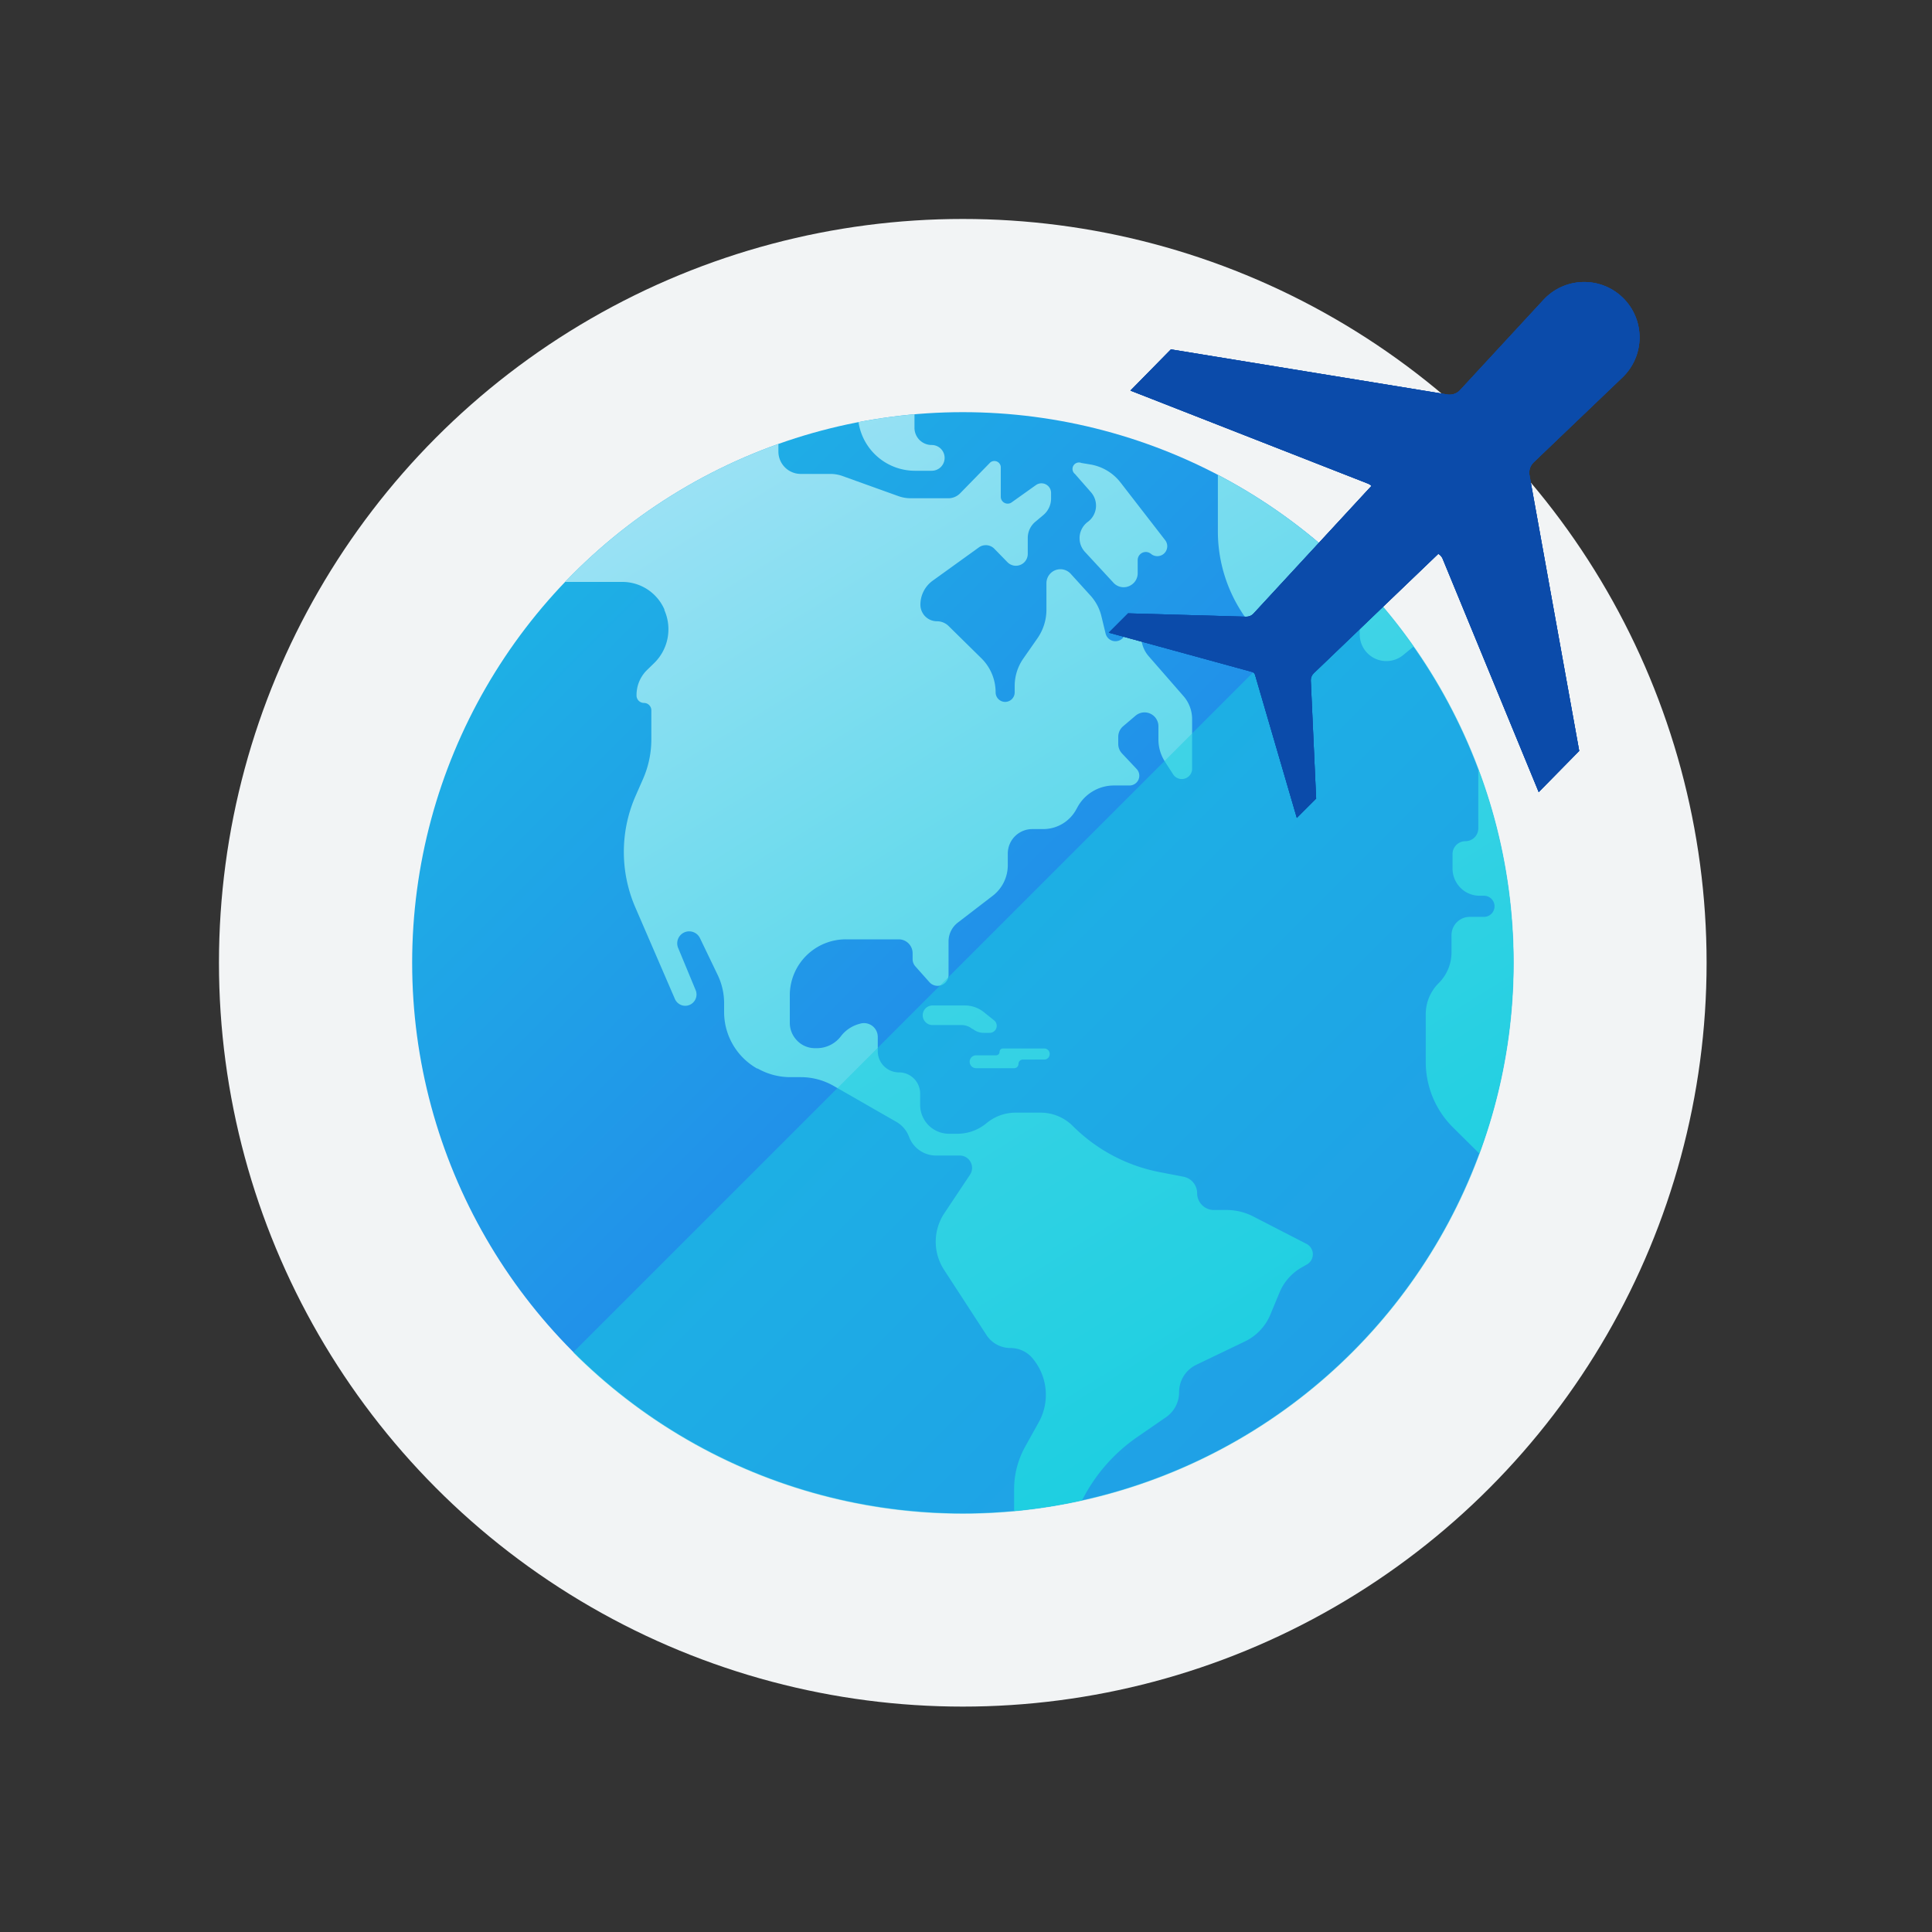 <svg xmlns="http://www.w3.org/2000/svg" xmlns:xlink="http://www.w3.org/1999/xlink" viewBox="0 0 300 300"><rect x="0" y="0" width="300" height="300" fill="#333333" stroke="none"/><defs><style>.cls-1{fill:none;}.cls-16,.cls-2,.cls-3{fill:#0b4baa;}.cls-2{clip-rule:evenodd;}.cls-4{isolation:isolate;}.cls-5{fill:#f2f4f5;}.cls-6{fill:url(#linear-gradient);}.cls-7{clip-path:url(#clip-path);}.cls-8{fill:url(#linear-gradient-2);}.cls-9{fill:url(#linear-gradient-3);}.cls-10{fill:url(#linear-gradient-4);}.cls-11{fill:url(#linear-gradient-5);}.cls-12{fill:url(#linear-gradient-6);}.cls-13{fill:url(#linear-gradient-7);}.cls-14{fill:url(#linear-gradient-8);}.cls-15{fill:#1bcfe1;opacity:0.5;mix-blend-mode:multiply;}.cls-16{fill-rule:evenodd;}.cls-17{clip-path:url(#clip-path-2);}.cls-18{clip-path:url(#clip-path-3);}</style><linearGradient id="linear-gradient" x1="222.67" y1="222.67" x2="27.79" y2="27.79" gradientUnits="userSpaceOnUse"><stop offset="0" stop-color="#256cee"/><stop offset="1" stop-color="#1bcfe1"/></linearGradient><clipPath id="clip-path"><circle class="cls-1" cx="149.5" cy="149.5" r="85.5"/></clipPath><linearGradient id="linear-gradient-2" x1="201.46" y1="223.1" x2="94.68" y2="51.61" gradientUnits="userSpaceOnUse"><stop offset="0" stop-color="#1bcfe1"/><stop offset="1" stop-color="#ade4f7"/></linearGradient><linearGradient id="linear-gradient-3" x1="192.6" y1="228.62" x2="85.82" y2="57.12" xlink:href="#linear-gradient-2"/><linearGradient id="linear-gradient-4" x1="195.66" y1="226.72" x2="88.87" y2="55.22" xlink:href="#linear-gradient-2"/><linearGradient id="linear-gradient-5" x1="260.58" y1="186.29" x2="153.8" y2="14.8" xlink:href="#linear-gradient-2"/><linearGradient id="linear-gradient-6" x1="264.25" y1="184.01" x2="157.47" y2="12.51" xlink:href="#linear-gradient-2"/><linearGradient id="linear-gradient-7" x1="244.2" y1="196.49" x2="137.42" y2="25" xlink:href="#linear-gradient-2"/><linearGradient id="linear-gradient-8" x1="226.83" y1="207.31" x2="120.05" y2="35.81" xlink:href="#linear-gradient-2"/><clipPath id="clip-path-2"><path class="cls-2" d="M238.93,123l6.29-6.4L237.5,73.79a2.22,2.22,0,0,1,.65-2l13.77-13.17a8.6,8.6,0,1,0-12.26-12.05l-12.94,14a2.21,2.21,0,0,1-2,.68l-42.9-7-6.29,6.4L212.43,75.1a1.66,1.66,0,0,1,.53.35L194.64,95.28a1.5,1.5,0,0,1-1.15.48l-18.32-.52-3,3,22.26,6.1a.65.65,0,0,1,.45.44L201.37,127l3-3-.83-18.31a1.5,1.5,0,0,1,.46-1.15L223.34,86a1.61,1.61,0,0,1,.67.76Z"/></clipPath><clipPath id="clip-path-3"><rect class="cls-3" x="-2503.08" y="-4346.5" width="3295.18" height="9559.33" transform="translate(-36.46 -65.52) rotate(-4.48)"/></clipPath></defs><title>Artboard 10 copy 5</title><g class="cls-4"><g id="Layer_1" data-name="Layer 1"><circle class="cls-5" cx="149.5" cy="149.5" r="115.5"/><circle class="cls-6" cx="149.5" cy="149.5" r="85.5"/><g class="cls-7"><path class="cls-8" d="M81.91,90.36l14.72,0a7.13,7.13,0,0,1,6.54,4.28l0,.11a7.34,7.34,0,0,1-1.6,8.22l-1.13,1.1A5.44,5.44,0,0,0,98.84,108h0a1.15,1.15,0,0,0,1.15,1.15h0a1.15,1.15,0,0,1,1.15,1.15v4.5a15.32,15.32,0,0,1-1.3,6.18l-1.13,2.57a21.66,21.66,0,0,0-1.84,8.74h0a21.66,21.66,0,0,0,1.78,8.6l6.15,14.23a1.76,1.76,0,0,0,1.61,1.06h0A1.76,1.76,0,0,0,108,153.7l-2.7-6.51a1.86,1.86,0,0,1,1.72-2.57h0a1.86,1.86,0,0,1,1.67,1.05l2.75,5.72a10.17,10.17,0,0,1,1,4.45v1.26a10.08,10.08,0,0,0,5.12,8.82l.09,0a10.28,10.28,0,0,0,5.08,1.34h1.62a10.25,10.25,0,0,1,5.1,1.36l9.7,5.56a4.48,4.48,0,0,1,2,2.33h0a4.47,4.47,0,0,0,4.2,2.92H149a1.92,1.92,0,0,1,1.61,3l-4,6a8,8,0,0,0-1.31,4.39h0a8,8,0,0,0,1.3,4.37l6.59,10.13a4.45,4.45,0,0,0,3.73,2h0a4.45,4.45,0,0,1,3.53,1.74l.13.17a8.78,8.78,0,0,1,1.82,5.35h0a8.78,8.78,0,0,1-1.1,4.26l-2.11,3.79a13.67,13.67,0,0,0-1.72,6.64v6h10.52V233l.44-.8a26.45,26.45,0,0,1,8.18-9.07l4.48-3.09a4.7,4.7,0,0,0,2-3.87h0a4.7,4.7,0,0,1,2.66-4.24l7.56-3.63a8.05,8.05,0,0,0,3.95-4.17l1.42-3.42a8.05,8.05,0,0,1,3.3-3.82l1-.57a1.82,1.82,0,0,0,.88-1.56h0a1.82,1.82,0,0,0-1-1.62l-8.26-4.25a9,9,0,0,0-4.1-1h-2a2.61,2.61,0,0,1-2.61-2.61h0a2.61,2.61,0,0,0-2.12-2.56l-3.68-.71a26.06,26.06,0,0,1-13.5-7.16h0a7.09,7.09,0,0,0-5-2.08h-3.87a7.09,7.09,0,0,0-4.54,1.64h0a7.09,7.09,0,0,1-4.54,1.64H147.4a4.49,4.49,0,0,1-3-1.12h0a4.49,4.49,0,0,1-1.52-3.37v-1.75a3.29,3.29,0,0,0-3.29-3.29h0a3.29,3.29,0,0,1-3.29-3.29v-2.26a2.14,2.14,0,0,0-2.79-2,5.39,5.39,0,0,0-2.87,1.85,4.69,4.69,0,0,1-3.86,1.94h-.23a3.84,3.84,0,0,1-2.91-1.32l0,0a3.93,3.93,0,0,1-1-2.58c0-1.15,0-2.79,0-4.3a8.7,8.7,0,0,1,2.75-6.35h0a8.7,8.7,0,0,1,5.95-2.35h8.21a2.16,2.16,0,0,1,2.16,2.16v.91a1.7,1.7,0,0,0,.43,1.13l2.18,2.45a1.7,1.7,0,0,0,1.27.57h0a1.7,1.7,0,0,0,1.7-1.7v-5.19a3.69,3.69,0,0,1,1.44-2.93l5.43-4.17a6,6,0,0,0,2.33-4.73v-1.82a3.8,3.8,0,0,1,3.8-3.8H162a5.83,5.83,0,0,0,5.09-3l.26-.47a6.45,6.45,0,0,1,5.63-3.3h2.4a1.52,1.52,0,0,0,1.11-2.57l-2.26-2.4a2.16,2.16,0,0,1-.59-1.48v-1.1a2.16,2.16,0,0,1,.76-1.65l1.92-1.63a2.16,2.16,0,0,1,1.4-.52h0a2.16,2.16,0,0,1,2.16,2.16v2a6.35,6.35,0,0,0,1,3.47l1.29,2a1.6,1.6,0,0,0,1.34.72h0a1.6,1.6,0,0,0,1.6-1.6v-7.71a5.43,5.43,0,0,0-1.34-3.57l-5.41-6.2a4.64,4.64,0,0,1-1.14-3.05V97.35A1.23,1.23,0,0,0,176,96.12h0a1.23,1.23,0,0,0-1.23,1.23V98a1.57,1.57,0,0,1-1.57,1.57h0a1.57,1.57,0,0,1-1.52-1.18L171,95.58a7.35,7.35,0,0,0-1.68-3.11l-3.06-3.37a2.17,2.17,0,0,0-1.6-.71h0a2.17,2.17,0,0,0-2.17,2.17v4.1a7.8,7.8,0,0,1-1.4,4.46l-2.19,3.14a7.43,7.43,0,0,0-1.34,4.25v1a1.48,1.48,0,0,1-1.48,1.48h0a1.48,1.48,0,0,1-1.48-1.48h0a7.43,7.43,0,0,0-2.23-5.31l-5.08-5a2.57,2.57,0,0,0-1.8-.73h0a2.57,2.57,0,0,1-2.57-2.57h0a4.59,4.59,0,0,1,1.92-3.74L152,85a1.85,1.85,0,0,1,2.42.23l2,2.05a1.84,1.84,0,0,0,1.33.57h0a1.84,1.84,0,0,0,1.84-1.84V83.53a3.27,3.27,0,0,1,1.2-2.53l1.19-1a3.35,3.35,0,0,0,1.23-2.6v-.86a1.49,1.49,0,0,0-1.49-1.49h0a1.49,1.49,0,0,0-.87.28L157.1,78a1.07,1.07,0,0,1-1.7-.87V72.49a1,1,0,0,0-1.64-.67l-4.67,4.78a2.56,2.56,0,0,1-1.83.77h-5.83a5.67,5.67,0,0,1-1.92-.33l-8.68-3.12a5.57,5.57,0,0,0-1.88-.33h-4.61a3.47,3.47,0,0,1-3.47-3.47V64h-39Z"/><path class="cls-9" d="M151,159.79a2.66,2.66,0,0,0-1.7-.62h-4.5a1.52,1.52,0,0,1-1.52-1.52h0a1.52,1.52,0,0,1,1.52-1.52h5a4.7,4.7,0,0,1,2.93,1l1.62,1.3a1.09,1.09,0,0,1-.68,1.95h-.93a2.66,2.66,0,0,1-1.7-.62Z"/><path class="cls-10" d="M163,163.65a.84.84,0,0,0-.84-.84h-6.42a.53.53,0,0,0-.53.53h0a.53.53,0,0,1-.53.53h-3.11a1,1,0,0,0-1,1h0a1,1,0,0,0,1,1h5.91a.67.67,0,0,0,.67-.67h0a.67.67,0,0,1,.67-.67h3.33a.84.84,0,0,0,.84-.84Z"/><path class="cls-11" d="M234.54,183.92l-8.91-8.84a14.33,14.33,0,0,1-4.24-10.17v-7.41a6.76,6.76,0,0,1,2-4.83h0a6.76,6.76,0,0,0,2-4.83v-2.63a2.84,2.84,0,0,1,2.84-2.84h2.2a1.64,1.64,0,0,0,1.64-1.64h0a1.64,1.64,0,0,0-1.64-1.64h-.67a4.26,4.26,0,0,1-2.21-.62h0a4.26,4.26,0,0,1-2-3.64v-2.21a2,2,0,0,1,2-2h0a2,2,0,0,0,2-2v-17h13v72.24Z"/><path class="cls-12" d="M189.11,67.67V82.5a23.12,23.12,0,0,0,7.29,16.85l.46.43a1.65,1.65,0,0,0,1.13.45h0a1.65,1.65,0,0,0,1.65-1.65v-.45a5.53,5.53,0,0,1,2.72-4.76h0a5.53,5.53,0,0,1,6.72.85l.86.86A4.13,4.13,0,0,1,211.14,98v.52a4.13,4.13,0,0,0,1.21,2.92h0a4.13,4.13,0,0,0,5.55.27l7.38-6.08Z"/><path class="cls-13" d="M168.48,85.71l4.43,4.79a2.14,2.14,0,0,0,2.75.33h0a2.14,2.14,0,0,0,1-1.78V87a1.26,1.26,0,0,1,2.06-1h0a1.54,1.54,0,0,0,1.86.09h0a1.54,1.54,0,0,0,.35-2.21L174,74.93a7.5,7.5,0,0,0-4.7-2.81l-1.38-.23a1,1,0,0,0-1,1.71l2.49,2.84a3.14,3.14,0,0,1-.5,4.6h0A3.14,3.14,0,0,0,168.48,85.71Z"/><path class="cls-14" d="M133.21,61.92v2.31a8.87,8.87,0,0,0,5.56,8.23h0a8.87,8.87,0,0,0,3.31.64h2.6a2,2,0,0,0,2-2h0a2,2,0,0,0-2-2h0A2.67,2.67,0,0,1,142,66.4V61.26Z"/></g><path class="cls-15" d="M89,210A85.5,85.5,0,1,0,210,89Z"/><path class="cls-16" d="M238.93,123l6.29-6.4L237.5,73.79a2.22,2.22,0,0,1,.65-2l13.77-13.17a8.6,8.6,0,1,0-12.26-12.05l-12.94,14a2.21,2.21,0,0,1-2,.68l-42.9-7-6.29,6.4L212.43,75.1a1.66,1.66,0,0,1,.53.35L194.64,95.28a1.5,1.5,0,0,1-1.15.48l-18.32-.52-3,3,22.26,6.1a.65.65,0,0,1,.45.44L201.37,127l3-3-.83-18.31a1.5,1.5,0,0,1,.46-1.15L223.34,86a1.61,1.61,0,0,1,.67.76Z"/><g class="cls-17"><rect class="cls-3" x="-2503.08" y="-4346.5" width="3295.18" height="9559.33" transform="translate(-36.46 -65.52) rotate(-4.48)"/><g class="cls-18"><rect class="cls-3" x="159.35" y="31.53" width="108.06" height="108.06" transform="translate(-0.71 1.8) rotate(-0.48)"/></g></g></g></g></svg>